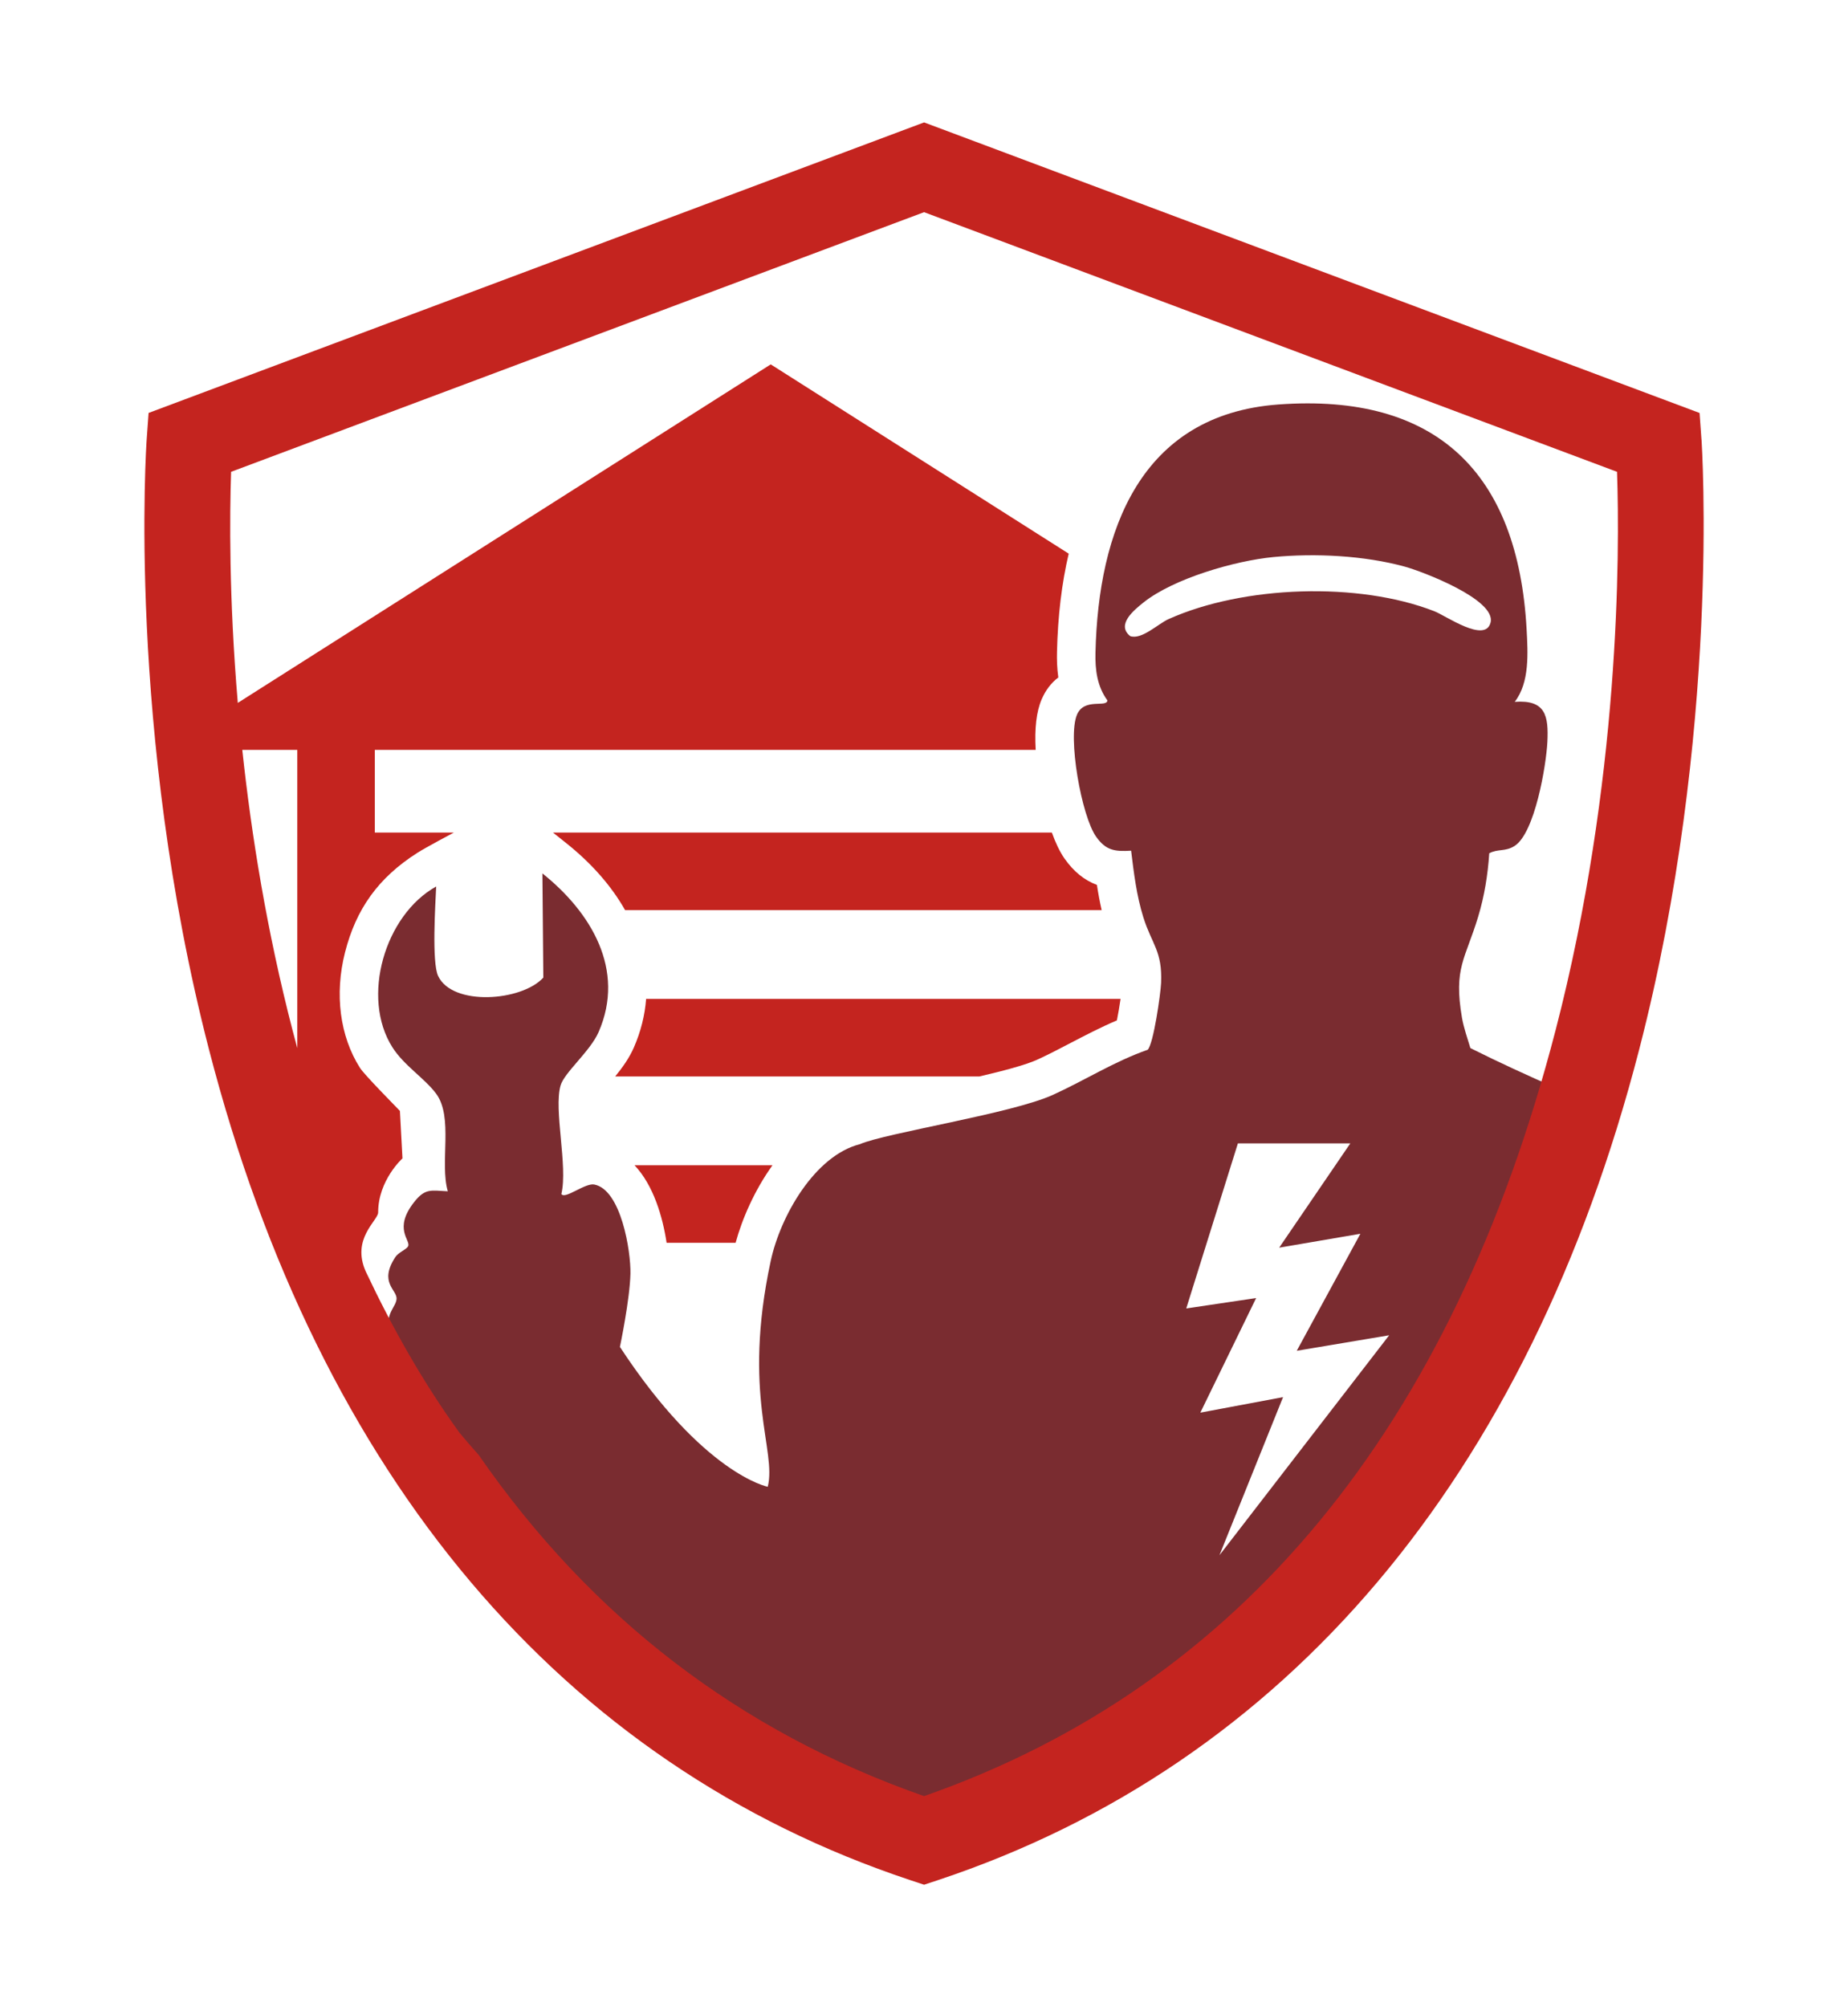 <?xml version="1.0" encoding="UTF-8"?><svg id="_Шар_1" xmlns="http://www.w3.org/2000/svg" viewBox="0 0 599.34 650.94"><defs><style>.cls-1{fill:#7a2c30;}.cls-2{fill:#c4241f;}</style></defs><path class="cls-1" d="M476.86,339.86c-.95-3.11-2.17-6.64-2.72-9.82-2.77-16.2,1.09-18.93,5.27-32.8,2.02-6.69,3.12-13.56,3.58-20.52,2.85-1.52,5.16-.43,8.22-2.38,6.57-4.18,10.25-26.1,10.63-33.71.42-8.55-.59-13.75-10.59-13.02,4.88-6.28,4.27-15.88,3.85-23.6-2.79-50.48-29.02-76.63-80.53-72.83-44.82,3.3-58.38,41.04-59.29,80.5-.13,5.53.53,10.88,3.87,15.47-.17,2.44-7.49-.93-9.85,4.58-3.13,7.28,1.43,32.87,6.18,39.6,3.16,4.48,6.04,4.88,11.36,4.55.89,7.27,1.76,14.56,3.96,21.59,2.77,8.85,6.21,10.91,5.76,21.31-.15,3.44-2.45,19.82-4.36,21.67-10.75,3.75-20.4,9.92-30.7,14.61-13.4,6.11-54.22,12.34-62.65,16.01-14.53,3.7-25.74,23.17-28.9,37.89-9.31,43.35,2,61.49-.96,73.21,0,0-20.84-4.03-47.94-45.36,0,0,3.23-15.4,3.41-23.77.15-7.26-3.03-27.26-11.75-28.9-2.97-.56-9.52,4.94-10.65,3.08,2.16-9.05-2.55-27.35-.25-35.23,1.22-4.17,9.59-11.05,12.31-17.25,8.88-20.26-2.5-38.95-18.21-51.49l.3,33.79c-6.98,7.7-29.5,9.37-34.13-.55-2.08-4.46-.89-23.24-.62-29-16.64,9.24-24.5,35.94-14.19,52.16,3.77,5.93,10.47,10.06,14.15,15,5.71,7.66,1.12,22.45,3.81,31.69-5.45-.25-7.32-1.09-10.94,3.53-6.83,8.7-1.01,12.32-1.93,14.28-.49,1.04-3.12,1.98-4.1,3.46-5.58,8.45.66,10.65.34,13.73-.27,2.56-3.29,4.31-2.54,9.49.53,3.66,3.49,4.54,3.94,6.75.46,2.3-1.71,5.31-.22,8.08,64.86,121.27,167.97,145.91,171.75,144.41,179.4-71.13,198.27-230.51,203.52-237.05-9.49-4.18-18.92-8.48-28.19-13.13ZM395.51,504.32l20.61-51.22-26.83,5.03,18.1-37.16-22.67,3.37,16.75-53.53h36.46l-23.07,33.82,26.34-4.51-20.64,37.95,29.97-5.03-55,71.28ZM379.06,200.74c-3.52,1.58-8.76,6.82-12.51,5.56-4.6-3.68,1.14-8.39,4.29-10.9,9.78-7.81,29.72-13.55,42.14-14.74,13.57-1.3,29.48-.5,42.61,3.1,5.64,1.54,29.67,10.66,27.83,18.12-1.69,6.87-14.48-2.19-18.21-3.64-24.66-9.65-61.98-8.33-86.15,2.51Z"/><path class="cls-2" d="M551.82,142.56l-.62-8.63-251.5-94.23L48.19,133.92l-.62,8.62c-.07.93-6.56,94.35,20.24,197.94,35.84,138.57,114.47,231.68,227.4,269.26l4.49,1.49,4.5-1.49c112.91-37.58,191.54-130.69,227.39-269.26,26.6-102.85,20.31-196.99,20.24-197.93ZM96.42,339.92c-.51-1.9-1.02-3.81-1.52-5.73-8.37-32.28-13.38-63.48-16.32-91h17.84v96.73ZM504.48,334.19c-33.45,128.97-102.35,212.5-204.79,248.3-59.65-20.84-107.91-57.87-144.44-110.63-2.13-2.37-4.21-4.79-6.25-7.24-11.8-16.34-21.74-33.95-30.34-52.18-4.85-10.73,3.98-16.62,3.98-19.24,0-10.44,7.89-17.53,7.89-17.53l-.83-15.39c-1.7-1.8-11.49-11.67-12.96-13.97-6.52-10.26-8.29-23.9-4.85-37.42,3.57-14.05,10.75-24.22,23.51-32.34,2.85-1.81,11.8-6.55,11.8-6.55h-25.64v-26.81h214.33c-.4-6.97.24-12.46,1.94-16.4,1.27-2.95,3.07-5.31,5.4-7.09-.44-3.08-.49-5.93-.43-8.33.27-11.62,1.55-22.25,3.8-31.82l-96.64-61.38-172.84,109.78c-2.89-34.16-2.64-61.11-2.17-74.94l224.74-84.2,132.99,49.83,46.69,17.49,45.06,16.88c.89,26.37,1.01,100.37-19.95,181.18Z"/><path class="cls-2" d="M347.2,338.25c4.82-2.51,9.75-5.09,15.03-7.33.42-2.09.85-4.65,1.19-6.97h-153.87c-.41,5.31-1.72,10.6-3.99,15.79-1.51,3.45-3.75,6.55-6.05,9.37h118.09c7.84-1.83,15.06-3.75,18.73-5.42,3.58-1.63,7.12-3.48,10.86-5.44Z"/><path class="cls-2" d="M238.57,403.05c2.1-7.72,6.12-17.01,11.96-25.15h-44.74c6.18,6.52,9.15,16.83,10.4,25.15h22.38Z"/><path class="cls-2" d="M355.74,286.98c-4.1-1.54-7.51-4.32-10.44-8.46-1.65-2.34-3.02-5.33-4.16-8.51h-161.79l4.36,3.48c8.28,6.61,14.65,13.95,19.02,21.67h154.56c-.63-2.75-1.13-5.48-1.54-8.18Z"/></svg>